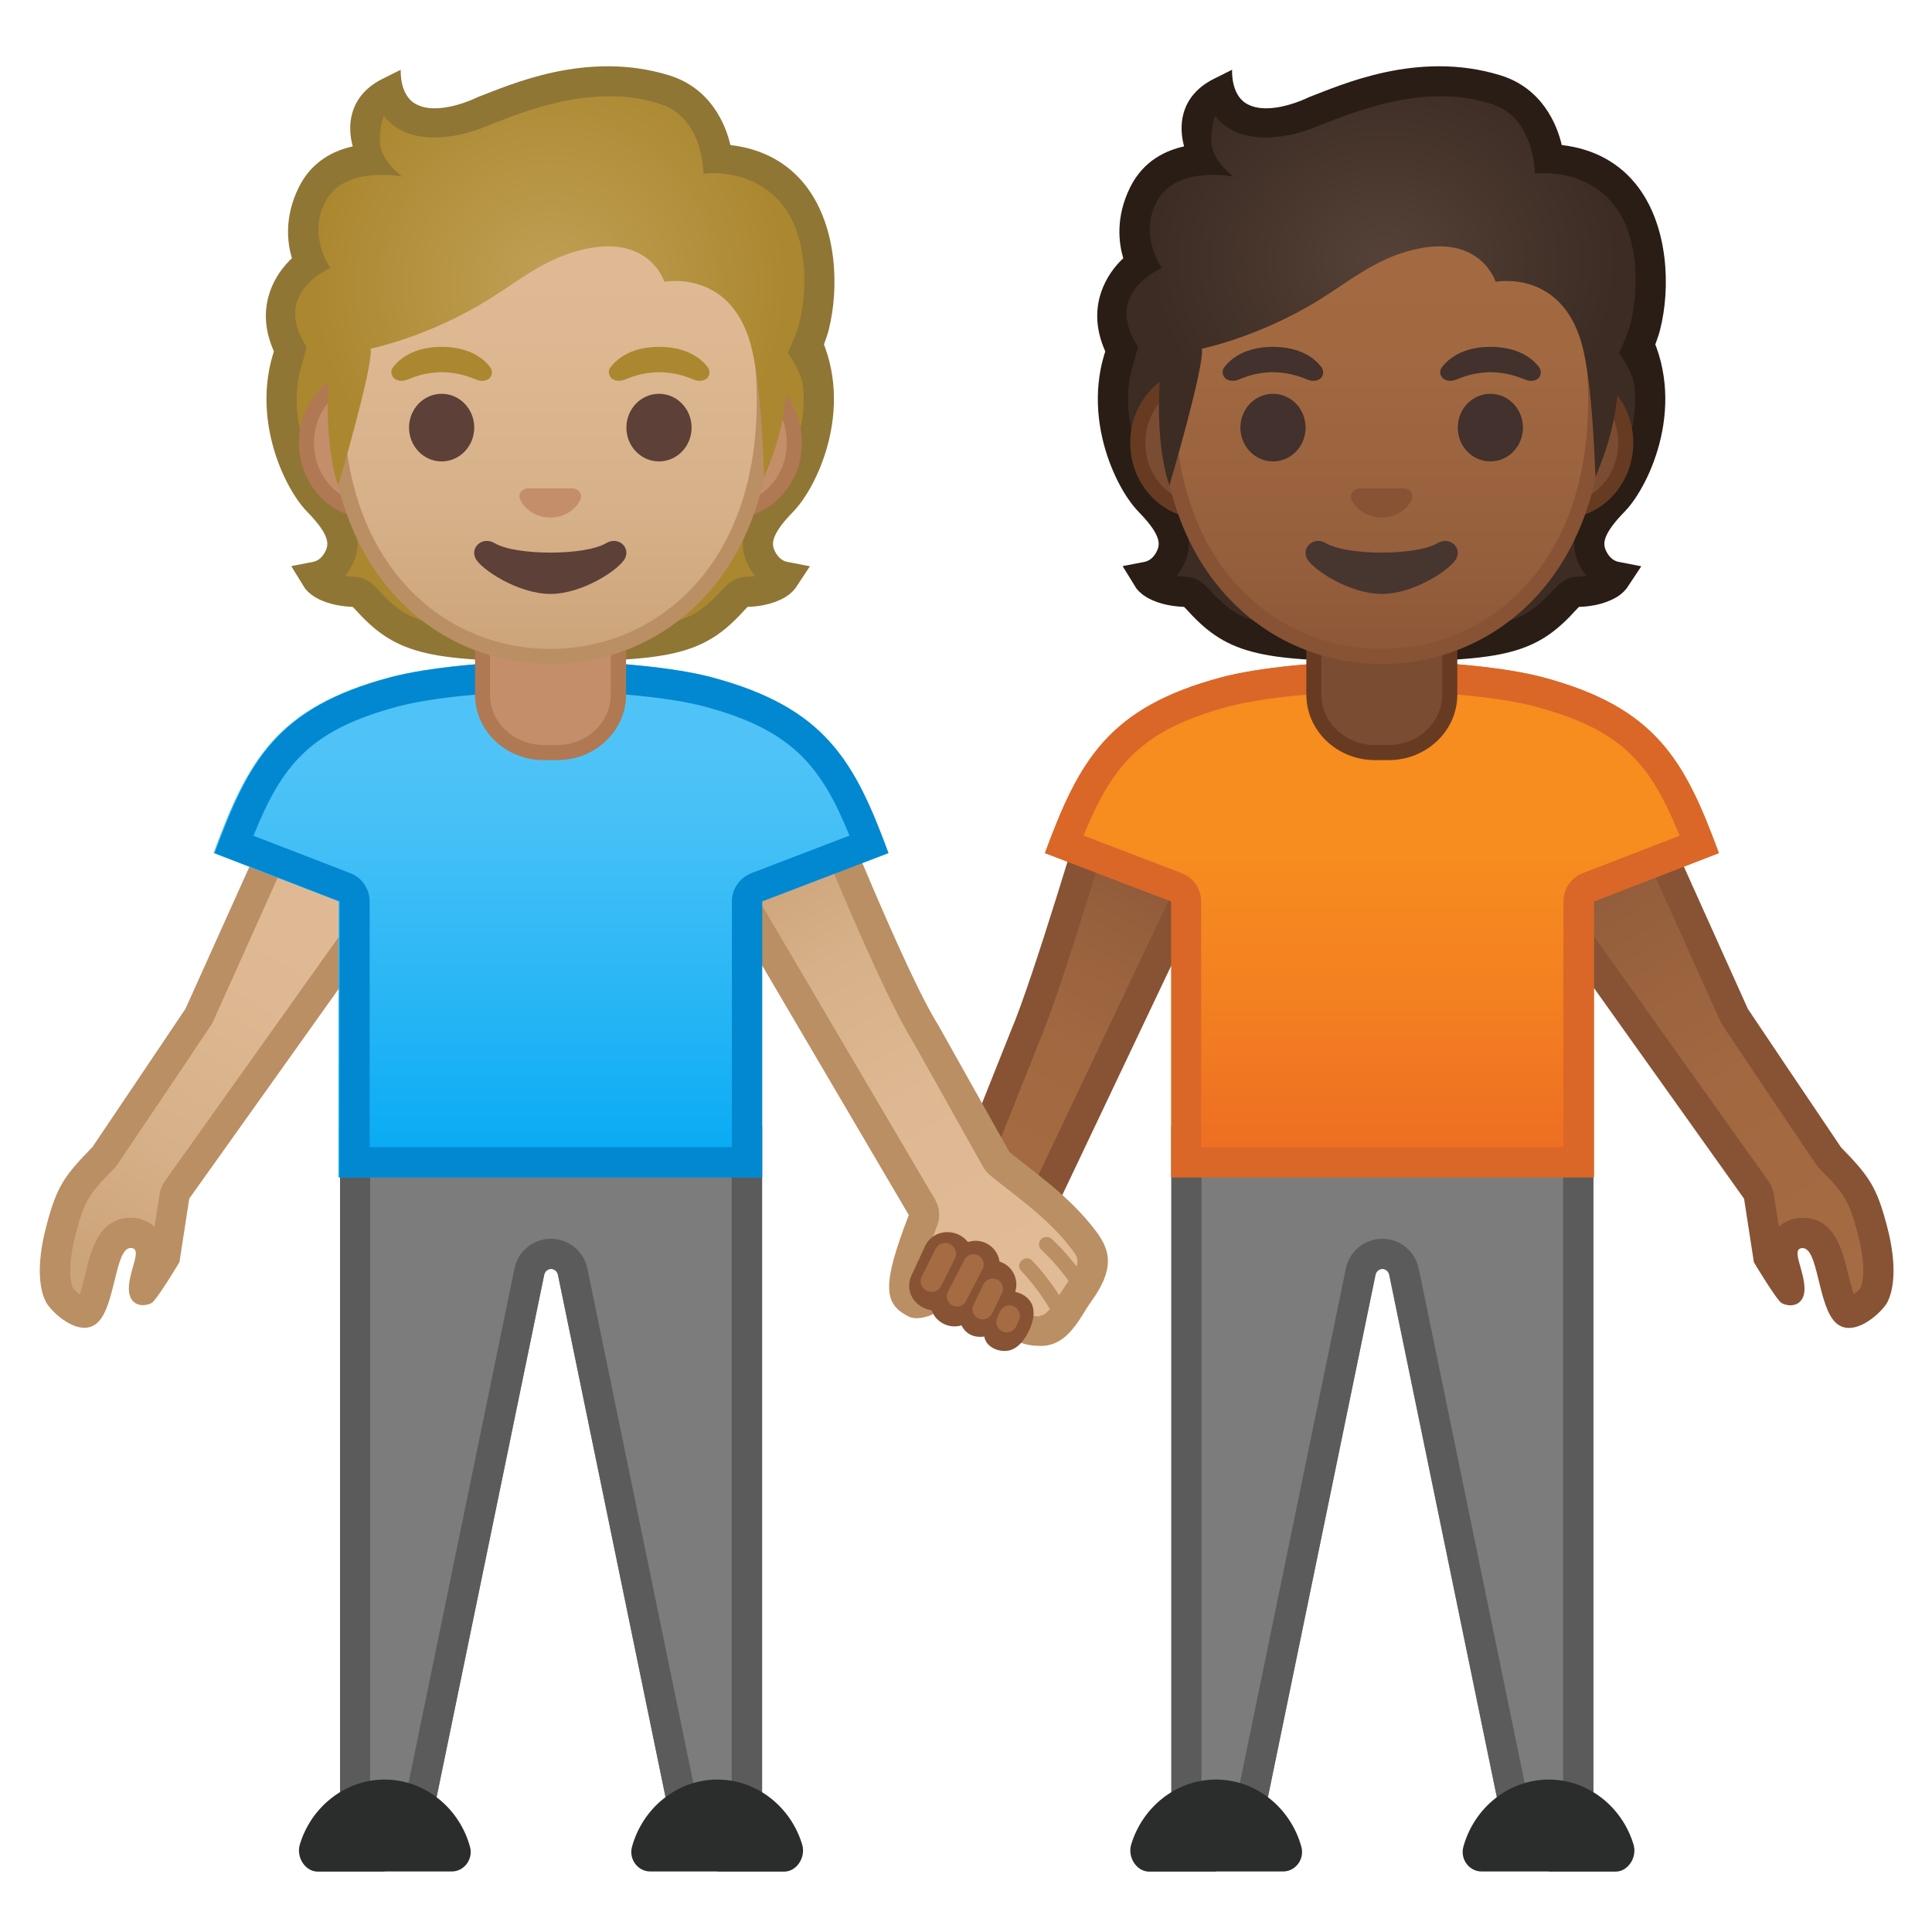 <?xml version="1.0" encoding="utf-8"?>
<!-- Generator: Adobe Illustrator 24.0.3, SVG Export Plug-In . SVG Version: 6.00 Build 0)  -->
<svg version="1.1" id="Layer_2" xmlns="http://www.w3.org/2000/svg" xmlns:xlink="http://www.w3.org/1999/xlink" x="0px" y="0px"
	 viewBox="0 0 128 128" style="enable-background:new 0 0 128 128;" xml:space="preserve">
<g>
	<g id="pants_3_">
		<g id="pants">
			<path style="fill:#7C7C7C;" d="M105.56,74.61v48.08h-5.65l-7.87-38.21c-0.04-0.24-0.24-0.41-0.46-0.41s-0.42,0.17-0.46,0.41
				l-7.87,38.21h-5.65V74.61H105.56z"/>
		</g>
		<g id="pants_x5F_stroke">
			<g>
				<path style="fill:#5B5B5B;" d="M103.56,76.61v44.08h-2.02l-7.53-36.58c-0.22-1.18-1.24-2.04-2.43-2.04s-2.2,0.86-2.42,2
					l-7.54,36.61h-2.02V76.61H103.56 M105.56,74.61H77.61v48.08h5.65l7.87-38.21c0.04-0.24,0.24-0.41,0.46-0.41s0.42,0.17,0.46,0.41
					l7.87,38.21h5.65V74.61L105.56,74.61z"/>
			</g>
		</g>
	</g>
	<g id="shoes_1_">
		<path style="fill:#2B2D2D;" d="M102.61,124h4.45c0.82-0.02,1.41-0.96,1.17-1.78c-0.74-2.49-2.99-4.32-5.62-4.32
			c-2.68,0-4.96,1.9-5.66,4.46c-0.22,0.82,0.39,1.63,1.21,1.63H102.61z"/>
		<path style="fill:#2B2D2D;" d="M80.56,124h-4.45c-0.82-0.02-1.41-0.96-1.17-1.78c0.74-2.49,2.99-4.32,5.62-4.32
			c2.68,0,4.96,1.9,5.66,4.46c0.22,0.82-0.39,1.63-1.21,1.63H80.56z"/>
	</g>
	<g id="arm_x5F_left_3_">
		<g id="arm_x5F_left_x5F_fill">
			
				<linearGradient id="SVGID_1_" gradientUnits="userSpaceOnUse" x1="48.927" y1="57.579" x2="64.514" y2="78.198" gradientTransform="matrix(-0.988 0.157 0.157 0.988 115.851 -8.227)">
				<stop  offset="0" style="stop-color:#8D5738"/>
				<stop  offset="0.216" style="stop-color:#97603D"/>
				<stop  offset="0.573" style="stop-color:#A26941"/>
				<stop  offset="1" style="stop-color:#A56C43"/>
			</linearGradient>
			<path style="fill:url(#SVGID_1_);" d="M65.65,83.21c-0.43,0-0.84-0.1-1.18-0.3c-1.02-0.59-1.48-2.06-0.98-3.15l4.41-11.06
				c1.28-2.97,4.06-12.17,4.83-14.76l6.99-0.51l0.68,2.32L68.02,81.81C67.64,82.64,66.67,83.21,65.65,83.21L65.65,83.21z"/>
			<g>
				<path style="fill:#875334;" d="M78.99,54.49l0.34,1.17L67.11,81.41c-0.21,0.46-0.83,0.8-1.46,0.8c-0.26,0-0.49-0.06-0.68-0.17
					c-0.58-0.33-0.85-1.24-0.57-1.87c0.01-0.03,0.02-0.06,0.04-0.08l4.38-10.99c1.22-2.84,3.7-10.98,4.67-14.21L78.99,54.49
					 M80.45,52.38L71.96,53c0,0-3.53,11.93-5,15.33l-4.39,11.02c-0.7,1.55-0.08,3.58,1.39,4.43c0.51,0.29,1.09,0.43,1.68,0.43
					c1.35,0,2.71-0.73,3.28-1.96l12.54-26.41L80.45,52.38L80.45,52.38z"/>
			</g>
		</g>
	</g>
	<g id="arm_x5F_right">
		
			<linearGradient id="SVGID_2_" gradientUnits="userSpaceOnUse" x1="23.109" y1="54.604" x2="4.77" y2="85.8" gradientTransform="matrix(-1 0 0 1 127.463 0)">
			<stop  offset="0" style="stop-color:#8D5738"/>
			<stop  offset="0.216" style="stop-color:#97603D"/>
			<stop  offset="0.573" style="stop-color:#A26941"/>
			<stop  offset="1" style="stop-color:#A56C43"/>
		</linearGradient>
		<path style="fill:url(#SVGID_2_);" d="M122.5,86.97c-0.08,0-0.13-0.02-0.19-0.08c-0.36-0.33-0.64-1.46-0.84-2.29
			c-0.35-1.44-0.72-2.93-2.04-2.93c-0.12,0-0.23,0.01-0.35,0.04c-0.35,0.08-0.64,0.29-0.81,0.59c-0.33,0.57-0.15,1.19,0.04,1.85
			c0.1,0.37,0.22,0.78,0.24,1.14c0,0.04,0,0.08,0,0.11c-0.29-0.37-0.89-1.31-1.4-2.14l-0.62-4.01c-0.02-0.15-0.08-0.3-0.17-0.43
			l-14.97-21.01l-0.22-2.79l7.99-0.49l5.72,12.7c0.02,0.05,0.05,0.1,0.08,0.15c0,0,4.24,6.32,6.17,9.17
			c0.03,0.05,0.07,0.09,0.11,0.14c1.76,1.8,2.16,2.36,2.79,4.74c0.74,2.81,0.28,4.04,0.12,4.35
			C123.99,86.11,123.08,86.97,122.5,86.97z"/>
		<g>
			<path style="fill:#875334;" d="M108.54,55.58l5.43,12.07c0.05,0.1,0.1,0.2,0.16,0.29c0,0,4.24,6.33,6.17,9.18
				c0.07,0.1,0.14,0.19,0.23,0.28c1.68,1.72,1.96,2.11,2.54,4.3c0.64,2.41,0.29,3.42,0.21,3.61c-0.09,0.13-0.28,0.3-0.46,0.44
				c-0.15-0.42-0.29-1.01-0.38-1.38c-0.38-1.56-0.9-3.69-3.01-3.69h0c-0.19,0-0.39,0.02-0.58,0.07c-0.38,0.09-0.72,0.27-1,0.52
				l-0.33-2.15c-0.05-0.31-0.17-0.6-0.35-0.86l-14.81-20.78l-0.12-1.5L108.54,55.58 M109.8,53.5l-9.7,0.6l0.32,4.08l15.13,21.24
				l0.65,4.21c0,0,1.52,2.54,1.85,2.71c0.18,0.09,0.37,0.14,0.57,0.14c0.51,0,0.98-0.35,0.93-1.22c-0.07-1.2-0.83-2.42-0.23-2.56
				c0.04-0.01,0.08-0.01,0.11-0.01c1.05,0,1,3.84,2.2,4.95c0.26,0.24,0.56,0.34,0.87,0.34c1.07,0,2.27-1.18,2.55-1.72
				c0.35-0.69,0.71-2.23-0.04-5.06c-0.68-2.57-1.17-3.27-3.04-5.19c-1.93-2.85-6.17-9.17-6.17-9.17
				C114.3,63.5,109.8,53.5,109.8,53.5L109.8,53.5z"/>
		</g>
	</g>
	<g id="shirt">
		<g id="shirt_x5F_fill">
			
				<linearGradient id="SVGID_3_" gradientUnits="userSpaceOnUse" x1="35.917" y1="44.815" x2="35.917" y2="77" gradientTransform="matrix(-1 0 0 1 127.463 0)">
				<stop  offset="0.366" style="stop-color:#F78C1F"/>
				<stop  offset="0.672" style="stop-color:#F47F12"/>
				<stop  offset="1" style="stop-color:#EF6C00"/>
			</linearGradient>
			<path style="fill:url(#SVGID_3_);" d="M78.59,77V59.72c0-0.41-0.26-0.79-0.64-0.93l-7.44-2.85c2.11-5.49,4.09-8.35,10.68-10.1
				c2.3-0.61,6.45-1.03,10.32-1.03h0.16c3.84,0,7.97,0.41,10.27,1.03c6.59,1.75,8.49,4.49,10.64,10.11l-7.35,2.84
				c-0.39,0.15-0.64,0.52-0.64,0.93V77H78.59z"/>
			<g>
				<path style="fill:#DA6727;" d="M91.67,45.81c3.76,0,7.79,0.4,10.01,0.99c5.81,1.55,7.68,3.81,9.6,8.57l-6.42,2.48
					c-0.77,0.3-1.28,1.04-1.28,1.87V76h-24V59.72c0-0.83-0.51-1.57-1.29-1.87l-6.5-2.49c1.89-4.66,3.83-7.02,9.64-8.56
					c2.23-0.59,6.27-0.99,10.06-0.99l0.08,0L91.67,45.81 M91.67,43.81c-0.03,0-0.05,0-0.08,0c-0.03,0-0.05,0-0.08,0
					c-3.98,0-8.17,0.42-10.57,1.06c-7.55,2.01-9.46,5.56-11.71,11.65l8.37,3.2V78h28V59.72l8.28-3.2
					c-2.25-6.09-4.12-9.64-11.67-11.65C99.8,44.23,95.65,43.81,91.67,43.81L91.67,43.81z"/>
			</g>
		</g>
		<g id="shirt_x5F_stroke">
			<linearGradient id="SVGID_4_" gradientUnits="userSpaceOnUse" x1="91.546" y1="44.815" x2="91.546" y2="77">
				<stop  offset="0.366" style="stop-color:#F78C1F"/>
				<stop  offset="0.68" style="stop-color:#F37F21"/>
				<stop  offset="1" style="stop-color:#ED6D23"/>
			</linearGradient>
			<path style="fill:url(#SVGID_4_);" d="M78.59,77V59.72c0-0.41-0.26-0.79-0.64-0.93l-7.44-2.85c2.11-5.49,4.09-8.35,10.68-10.1
				c2.3-0.61,6.45-1.03,10.32-1.03h0.16c3.84,0,7.97,0.41,10.27,1.03c6.59,1.75,8.49,4.49,10.64,10.11l-7.35,2.84
				c-0.39,0.15-0.64,0.52-0.64,0.93V77H78.59z"/>
			<g>
				<path style="fill:#DA6727;" d="M91.67,45.81c3.76,0,7.79,0.4,10.01,0.99c5.81,1.55,7.68,3.81,9.6,8.57l-6.42,2.48
					c-0.77,0.3-1.28,1.04-1.28,1.87V76h-24V59.72c0-0.83-0.51-1.57-1.29-1.87l-6.5-2.49c1.89-4.66,3.83-7.02,9.64-8.56
					c2.23-0.59,6.27-0.99,10.06-0.99l0.08,0L91.67,45.81 M91.67,43.81c-0.03,0-0.05,0-0.08,0c-0.03,0-0.05,0-0.08,0
					c-3.98,0-8.17,0.42-10.57,1.06c-7.55,2.01-9.46,5.56-11.71,11.65l8.37,3.2V78h28V59.72l8.28-3.2
					c-2.25-6.09-4.12-9.64-11.67-11.65C99.8,44.23,95.65,43.81,91.67,43.81L91.67,43.81z"/>
			</g>
		</g>
	</g>
	<g id="hair_2_">
		<path id="hair_x5F_fill_3_" style="fill:#3C2C23;" d="M105.54,37c-0.67-1.29,0.1-2.48,1.38-3.8c1.44-1.49,3.84-6.59,1.29-11.14
			c-0.48-0.07-7.42,0.03-9.18,0.03c-2.13,0-5.37,0-7.5,0c-2.13,0-5.37,0-7.5,0c-1.76,0-8.7-0.1-9.18-0.03
			c-2.54,4.55-0.15,9.66,1.29,11.14c1.28,1.32,2.05,2.51,1.38,3.8c-0.44,0.85-1.08,1.13-1.55,1.22c0.12,0.2,0.29,0.36,0.49,0.48
			c0.67,0.4,1.52,0.49,2.07,0.51c0.33,0.01,0.58,0.23,0.8,0.47c2.34,2.59,3.97,3.13,12.2,3.13c8.24,0,9.86-0.54,12.2-3.13
			c0.22-0.24,0.46-0.46,0.8-0.47c0.55-0.01,1.4-0.11,2.07-0.51c0.2-0.12,0.36-0.28,0.49-0.48C106.62,38.13,105.98,37.85,105.54,37z"
			/>
		<path id="hair_x5F_stroke_3_" style="fill:none;stroke:#291D15;stroke-width:2;stroke-miterlimit:10;" d="M105.54,37
			c-0.67-1.29,0.1-2.48,1.38-3.8c1.44-1.49,3.84-6.59,1.29-11.14c-0.48-0.07-7.42,0.03-9.18,0.03c-2.13,0-5.37,0-7.5,0
			c-2.13,0-5.37,0-7.5,0c-1.76,0-8.7-0.1-9.18-0.03c-2.54,4.55-0.15,9.66,1.29,11.14c1.28,1.32,2.05,2.51,1.38,3.8
			c-0.44,0.85-1.08,1.13-1.55,1.22c0.12,0.2,0.29,0.36,0.49,0.48c0.67,0.4,1.52,0.49,2.07,0.51c0.33,0.01,0.58,0.23,0.8,0.47
			c2.34,2.59,3.97,3.13,12.2,3.13c8.24,0,9.86-0.54,12.2-3.13c0.22-0.24,0.46-0.46,0.8-0.47c0.55-0.01,1.4-0.11,2.07-0.51
			c0.2-0.12,0.36-0.28,0.49-0.48C106.62,38.13,105.98,37.85,105.54,37z"/>
	</g>
	<g id="neck">
		<g id="neck_x5F_fill_1_">
			<path style="fill:#7A4C32;" d="M91.09,49.85c-2.23,0-4.05-1.72-4.05-3.84v-4.8h9v4.8c0,2.12-1.81,3.84-4.04,3.84H91.09z"/>
			<g>
				<path style="fill:#663B22;" d="M95.55,41.72v4.3c0,1.84-1.59,3.34-3.55,3.34h-0.91c-1.95,0-3.55-1.5-3.55-3.34v-4.3h4H95.55
					 M96.55,40.72h-5h-5v5.3c0,2.4,2.04,4.34,4.55,4.34H92c2.51,0,4.55-1.94,4.55-4.34V40.72L96.55,40.72z"/>
			</g>
		</g>
	</g>
	<g id="ears">
		<g id="ears_x5F_fill_1_">
			<path style="fill:#7A4C32;" d="M79.57,33.84c-2.31,0-4.19-2.02-4.19-4.5s1.88-4.5,4.19-4.5h23.95c2.31,0,4.19,2.02,4.19,4.5
				s-1.88,4.5-4.19,4.5H79.57z"/>
			<g>
				<path style="fill:#663B22;" d="M103.52,25.34c2.04,0,3.69,1.79,3.69,4s-1.66,4-3.69,4h-3.23H82.8h-3.23
					c-2.04,0-3.69-1.79-3.69-4s1.66-4,3.69-4h3.23h17.49H103.52 M103.52,24.34h-3.23H82.8h-3.23c-2.58,0-4.69,2.25-4.69,5
					s2.11,5,4.69,5h3.23h17.49h3.23c2.58,0,4.69-2.25,4.69-5S106.1,24.34,103.52,24.34L103.52,24.34z"/>
			</g>
		</g>
	</g>
	<g id="head">
		<g id="head_x5F_fill_1_">
			
				<linearGradient id="SVGID_5_" gradientUnits="userSpaceOnUse" x1="132.435" y1="43.625" x2="132.435" y2="7.136" gradientTransform="matrix(1 0 0 1 -40.898 0)">
				<stop  offset="0" style="stop-color:#8D5738"/>
				<stop  offset="0.216" style="stop-color:#97603D"/>
				<stop  offset="0.573" style="stop-color:#A26941"/>
				<stop  offset="1" style="stop-color:#A56C43"/>
			</linearGradient>
			<path style="fill:url(#SVGID_5_);" d="M91.54,43.49c-6.83,0-14.19-5.3-14.19-16.94c0-9.32,5.42-19.39,14.19-19.39
				s14.19,10.06,14.19,19.39C105.72,38.19,98.37,43.49,91.54,43.49z"/>
			<path style="fill:#875334;" d="M91.54,7.66L91.54,7.66c3.44,0,6.87,1.88,9.41,5.16c2.76,3.55,4.27,8.43,4.27,13.73
				c0,5.15-1.48,9.44-4.29,12.41c-2.46,2.6-5.8,4.03-9.4,4.03s-6.94-1.43-9.4-4.03c-2.81-2.97-4.29-7.26-4.29-12.41
				c0-5.3,1.52-10.18,4.27-13.73C84.67,9.54,88.1,7.66,91.54,7.66 M91.54,6.66L91.54,6.66c-7.63,0-14.69,8.15-14.69,19.89
				c0,11.67,7.28,17.44,14.69,17.44s14.69-5.77,14.69-17.44C106.22,14.81,99.16,6.66,91.54,6.66L91.54,6.66z"/>
		</g>
	</g>
	<path id="mouth_1_" style="fill:#473530;" d="M95.23,35.99c-1.4,0.83-5.97,0.83-7.37,0c-0.8-0.48-1.62,0.25-1.29,0.98
		c0.33,0.72,2.82,2.38,4.98,2.38s4.62-1.66,4.95-2.38C96.84,36.24,96.03,35.51,95.23,35.99z"/>
	<path id="nose_1_" style="fill:#875334;" d="M93.23,32.4c-0.05-0.02-0.09-0.03-0.14-0.04h-3.1c-0.05,0.01-0.09,0.02-0.14,0.04
		c-0.28,0.11-0.44,0.4-0.3,0.71c0.13,0.31,0.75,1.18,1.99,1.18c1.24,0,1.86-0.87,1.99-1.18C93.66,32.81,93.51,32.52,93.23,32.4z"/>
	<g id="eyes">
		<ellipse style="fill:#42312C;" cx="84.34" cy="28.33" rx="2.16" ry="2.24"/>
		<ellipse style="fill:#42312C;" cx="98.74" cy="28.33" rx="2.16" ry="2.24"/>
	</g>
	<g id="eyebrows_1_">
		<path style="fill:#42312C;" d="M95.54,24.32c0.41-0.54,1.36-1.34,3.21-1.34s2.8,0.79,3.21,1.34c0.18,0.24,0.14,0.52,0.01,0.69
			c-0.12,0.16-0.46,0.3-0.84,0.17c-0.38-0.13-1.13-0.51-2.37-0.52c-1.25,0.01-1.99,0.39-2.37,0.52c-0.38,0.13-0.73-0.02-0.84-0.17
			C95.4,24.83,95.35,24.56,95.54,24.32z"/>
		<path style="fill:#42312C;" d="M81.12,24.32c0.41-0.54,1.36-1.34,3.21-1.34s2.8,0.79,3.21,1.34c0.18,0.24,0.14,0.52,0.01,0.69
			c-0.12,0.16-0.46,0.3-0.84,0.17c-0.38-0.13-1.13-0.51-2.37-0.52c-1.25,0.01-1.99,0.39-2.37,0.52c-0.38,0.13-0.73-0.02-0.84-0.17
			C80.99,24.83,80.94,24.56,81.12,24.32z"/>
	</g>
	<g id="hair_x5F_front_1_">
		<g id="hair_x5F_fill_1_">
			
				<radialGradient id="SVGID_6_" cx="91.744" cy="17.278" r="15.479" gradientTransform="matrix(1 0 0 0.864 0 2.346)" gradientUnits="userSpaceOnUse">
				<stop  offset="5.608974e-03" style="stop-color:#554138"/>
				<stop  offset="1" style="stop-color:#3C2C23"/>
			</radialGradient>
			<path style="fill:url(#SVGID_6_);" d="M86.6,7.55c-5.22,1.85-5.74-1.42-5.74-1.42c-2.83,1.41-0.97,4.45-0.97,4.45
				s-2.87-0.21-4.1,2.27c-1.29,2.6-0.15,4.59-0.15,4.59s-2.76,1.75-1.68,4.95c0.72,2.12,2.87,2.97,2.87,2.97
				c-0.26,4.57,0.65,6.79,0.65,6.79s2.32-7.85,2.15-9.05c0,0,3.3-0.66,7.05-2.8c2.53-1.45,4.26-3.15,7.11-3.79
				c4.33-0.98,5.3,2.16,5.3,2.16s4.63-0.91,5.84,4.66c0.5,2.29,0.67,5.73,0.78,8.31c-0.02-0.2,1.13-2.27,1.44-5.44
				c0.09-0.95,1.44-2.83,1.87-4.55c0.94-3.75-0.29-6.7-0.88-7.58c-1.07-1.61-3.61-3.83-5.52-3.51c0.1-2.04-1.51-3.94-3.45-4.59
				C93.87,4.17,88.16,6.99,86.6,7.55z"/>
		</g>
		<g id="hair_x5F_stroke_1_">
			<path style="fill:#291D15;" d="M108.52,12.38c-1.19-1.58-2.93-2.53-5.05-2.77c-0.31-1.36-1.3-3.77-4.06-4.62
				c-5.51-1.7-10.64,0.68-12.67,1.44c0,0-2.68,1.36-4.2,0.41c-1.01-0.63-0.91-2.22-0.91-2.22l-1.22,0.61
				c-1.3,0.65-1.8,1.58-1.99,2.25c-0.23,0.8-0.14,1.59,0.03,2.22c-1.15,0.25-2.68,0.91-3.57,2.7c-1,2.02-0.75,3.74-0.46,4.71
				c-1.11,1.03-2.3,3.02-1.42,5.59c0.43,1.25,1.04,1.96,1.78,2.53l0.62-2.25c-0.2-0.27-0.36-0.58-0.5-0.93
				c-1.2-2.96,2.07-4.29,2.07-4.29s-1.58-2.19-0.29-4.48c1.31-2.34,5.05-1.58,5.05-1.58s-1.42-1-1.48-2.28
				c-0.04-0.78,0.19-1.64,0.26-1.75c0.23,0.3,0.55,0.62,0.98,0.87c2.48,1.41,5.95-0.24,5.95-0.24c2.04-0.76,6.92-2.93,11.48-1.38
				c2.78,0.95,2.77,4.59,2.77,4.59s3.18-0.49,5.23,2.06c1.65,2.06,1.69,5.52,1.12,7.81c-0.15,0.6-0.45,1.31-0.77,2.01
				c0,0,0.98,1.25,1.12,2.66c0,0,1.35-3.21,1.59-4.18C110.7,19.05,110.52,15.02,108.52,12.38z"/>
		</g>
	</g>
</g>
<g>
	<g id="hair_1_">
		<path id="hair_x5F_fill_2_" style="fill:#AB872F;" d="M50.46,37c-0.67-1.29,0.1-2.48,1.38-3.8c1.44-1.49,3.84-6.59,1.29-11.14
			c-0.48-0.07-7.42,0.03-9.18,0.03c-2.13,0-5.37,0-7.5,0c-2.13,0-5.37,0-7.5,0c-1.76,0-8.7-0.1-9.18-0.03
			c-2.54,4.55-0.15,9.66,1.29,11.14c1.28,1.32,2.05,2.51,1.38,3.8c-0.44,0.85-1.08,1.13-1.55,1.22c0.12,0.2,0.29,0.36,0.49,0.48
			c0.67,0.4,1.52,0.49,2.07,0.51c0.33,0.01,0.58,0.23,0.8,0.47c2.34,2.59,3.97,3.13,12.2,3.13c8.24,0,9.86-0.54,12.2-3.13
			c0.22-0.24,0.46-0.46,0.8-0.47c0.55-0.01,1.4-0.11,2.07-0.51c0.2-0.12,0.36-0.28,0.49-0.48C51.54,38.13,50.9,37.85,50.46,37z"/>
		<path id="hair_x5F_stroke_2_" style="fill:none;stroke:#8F7635;stroke-width:2;stroke-miterlimit:10;" d="M50.46,37
			c-0.67-1.29,0.1-2.48,1.38-3.8c1.44-1.49,3.84-6.59,1.29-11.14c-0.48-0.07-7.42,0.03-9.18,0.03c-2.13,0-5.37,0-7.5,0
			c-2.13,0-5.37,0-7.5,0c-1.76,0-8.7-0.1-9.18-0.03c-2.54,4.55-0.15,9.66,1.29,11.14c1.28,1.32,2.05,2.51,1.38,3.8
			c-0.44,0.85-1.08,1.13-1.55,1.22c0.12,0.2,0.29,0.36,0.49,0.48c0.67,0.4,1.52,0.49,2.07,0.51c0.33,0.01,0.58,0.23,0.8,0.47
			c2.34,2.59,3.97,3.13,12.2,3.13c8.24,0,9.86-0.54,12.2-3.13c0.22-0.24,0.46-0.46,0.8-0.47c0.55-0.01,1.4-0.11,2.07-0.51
			c0.2-0.12,0.36-0.28,0.49-0.48C51.54,38.13,50.9,37.85,50.46,37z"/>
	</g>
	<g id="pants_6_">
		<g id="pants_10_">
			<path style="fill:#7C7C7C;" d="M22.53,74.61v48.08h5.65l7.87-38.21c0.04-0.24,0.24-0.41,0.46-0.41c0.22,0,0.42,0.17,0.46,0.41
				l7.87,38.21h5.65V74.61H22.53z"/>
		</g>
		<g id="pants_x5F_stroke_3_">
			<g>
				<path style="fill:#5B5B5B;" d="M48.48,76.61v44.08h-2.02l-7.53-36.58c-0.22-1.18-1.24-2.04-2.43-2.04s-2.21,0.86-2.42,2
					l-7.54,36.61h-2.02V76.61H48.48 M50.48,74.61H22.53v48.08h5.65l7.87-38.21c0.04-0.24,0.24-0.41,0.46-0.41
					c0.22,0,0.42,0.17,0.46,0.41l7.87,38.21h5.65V74.61L50.48,74.61z"/>
			</g>
		</g>
	</g>
	<g id="shoes_5_">
		<path style="fill:#2B2D2D;" d="M25.48,124h-4.45c-0.82-0.02-1.41-0.96-1.17-1.78c0.74-2.49,2.99-4.32,5.62-4.32
			c2.68,0,4.96,1.9,5.66,4.46c0.22,0.82-0.39,1.63-1.21,1.63H25.48z"/>
		<path style="fill:#2B2D2D;" d="M47.53,124h4.45c0.82-0.02,1.41-0.96,1.17-1.78c-0.74-2.49-2.99-4.32-5.62-4.32
			c-2.68,0-4.96,1.9-5.66,4.46c-0.22,0.82,0.39,1.63,1.21,1.63H47.53z"/>
	</g>
	<g id="arm_x5F_left">
		<g id="arm_x5F_left_x5F_fill_1_">
			
				<linearGradient id="SVGID_7_" gradientUnits="userSpaceOnUse" x1="47.424" y1="84.288" x2="65.567" y2="52.976" gradientTransform="matrix(1 0 0 1 -40.898 0)">
				<stop  offset="2.052774e-03" style="stop-color:#CCA47A"/>
				<stop  offset="0.258" style="stop-color:#D6B088"/>
				<stop  offset="0.59" style="stop-color:#DEB892"/>
				<stop  offset="1" style="stop-color:#E0BB95"/>
			</linearGradient>
			<path style="fill:url(#SVGID_7_);" d="M5.59,86.97c-0.57,0-1.49-0.85-1.66-1.18c-0.16-0.31-0.62-1.54,0.12-4.35
				c0.63-2.38,1.03-2.95,2.79-4.74c0.04-0.04,0.08-0.09,0.11-0.14c1.93-2.85,6.17-9.17,6.17-9.17c0.03-0.05,0.06-0.1,0.08-0.15
				l5.72-12.7l7.99,0.49l-0.22,2.79L11.73,78.84c-0.09,0.13-0.15,0.27-0.17,0.43l-0.62,4.01c-0.5,0.83-1.11,1.77-1.4,2.14
				c0-0.03,0-0.07,0-0.11c0.02-0.36,0.14-0.78,0.24-1.14c0.19-0.66,0.37-1.29,0.03-1.85c-0.17-0.3-0.46-0.51-0.81-0.59
				c-0.12-0.03-0.23-0.04-0.35-0.04c-1.33,0-1.69,1.49-2.04,2.93c-0.2,0.83-0.48,1.96-0.84,2.29C5.72,86.95,5.67,86.97,5.59,86.97z"
				/>
			<path style="fill:#BA8F63;" d="M19.55,55.58l6.29,0.39l-0.12,1.5L10.92,78.26c-0.18,0.25-0.3,0.55-0.35,0.86l-0.33,2.15
				c-0.28-0.25-0.62-0.43-0.99-0.52c-0.19-0.05-0.39-0.07-0.58-0.07c-2.11,0-2.63,2.13-3.01,3.69c-0.09,0.37-0.23,0.96-0.38,1.38
				c-0.18-0.14-0.37-0.31-0.46-0.44c-0.08-0.18-0.43-1.2,0.21-3.61c0.58-2.19,0.86-2.58,2.54-4.3c0.08-0.09,0.16-0.18,0.23-0.28
				c1.93-2.85,6.17-9.18,6.17-9.18c0.06-0.09,0.12-0.19,0.16-0.29L19.55,55.58 M18.29,53.5c0,0-4.5,10-6,13.33
				c0,0-4.24,6.32-6.17,9.17c-1.88,1.92-2.36,2.62-3.04,5.19c-0.75,2.83-0.4,4.38-0.04,5.06c0.27,0.53,1.48,1.72,2.55,1.72
				c0.31,0,0.61-0.1,0.87-0.34c1.2-1.11,1.15-4.95,2.2-4.95c0.04,0,0.07,0,0.11,0.01c0.6,0.15-0.16,1.36-0.23,2.56
				c-0.05,0.87,0.42,1.22,0.93,1.22c0.19,0,0.39-0.05,0.57-0.14c0.33-0.17,1.85-2.71,1.85-2.71l0.65-4.21l15.13-21.24l0.32-4.08
				L18.29,53.5L18.29,53.5z"/>
		</g>
	</g>
	<g id="arm_x5F_right_1_">
		<g id="arm_x5F_right_x5F_fill_1_">
			
				<linearGradient id="SVGID_8_" gradientUnits="userSpaceOnUse" x1="77.365" y1="56.875" x2="61.164" y2="84.576" gradientTransform="matrix(-1 0 0 1 127.463 0)">
				<stop  offset="2.052774e-03" style="stop-color:#CCA47A"/>
				<stop  offset="0.258" style="stop-color:#D6B088"/>
				<stop  offset="0.59" style="stop-color:#DEB892"/>
				<stop  offset="1" style="stop-color:#E0BB95"/>
			</linearGradient>
			<path style="fill:url(#SVGID_8_);" d="M68.55,88.17c-0.56,0-0.94,0-1.83-1.38c-0.38-0.58-0.62-1.08-0.84-1.52
				c-0.49-0.99-0.96-1.93-2.38-2.1c-0.04,0-0.15-0.01-0.18-0.01c-1.27,0-1.6,1.29-1.82,2.14c-0.07,0.29-0.19,0.77-0.3,0.94
				c-0.19,0.06-0.35,0.09-0.47,0.09c-0.86-0.42-1.42-0.71,0.42-5.47c0.11-0.29,0.08-0.6-0.07-0.87L48.06,57.87l-0.22-2.78l7.33-0.01
				c0.97,2.37,4.4,10.62,6.15,13.38l4.68,8.35c0.06,0.11,0.14,0.2,0.23,0.28c0.32,0.27,0.7,0.56,1.11,0.88
				c1.41,1.09,3.17,2.45,4.5,4.24c0.63,0.85,0.97,1.59-0.38,3.44c-0.15,0.2-0.3,0.44-0.46,0.7c-0.66,1.06-1.19,1.81-2.05,1.81
				L68.55,88.17z"/>
		</g>
		<g id="arm_x5F_right_x5F_stroke_1_">
			<path style="fill:#BA8F63;" d="M72.65,81.62c-1.81-2.44-4.38-4.12-5.77-5.29l-4.71-8.4c-1.46-2.3-4.18-8.68-5.52-11.91
				l-2.08,0.21c1.25,3.03,4.24,10.1,5.88,12.72l4.68,8.35c0.12,0.21,0.28,0.4,0.46,0.56c0.33,0.27,0.72,0.58,1.15,0.91
				c1.36,1.06,3.06,2.37,4.3,4.04c0.27,0.36,0.45,0.61,0.29,1.1c-0.91-1.18-1.63-1.81-1.67-1.84c-0.21-0.18-0.53-0.15-0.7,0.05
				c-0.18,0.21-0.16,0.52,0.05,0.7c0.01,0.01,0.82,0.72,1.79,2.04c-0.05,0.07-0.47,0.7-0.63,0.95c-0.94-1.46-1.77-2.27-1.81-2.31
				c-0.45-0.43-1.16,0.27-0.69,0.72c0.01,0.01,0.93,0.91,1.89,2.5c-0.2,0.25-0.41,0.43-0.59,0.43c0,0-0.59,0.43-1.4-0.92
				c-0.35-0.54-0.58-1.01-0.79-1.42c-0.51-1.02-1.2-2.42-3.16-2.65c-0.83-0.1-1.65,0.21-2.19,0.85c0.16-0.5,0.38-1.1,0.66-1.81
				c0.22-0.57,0.17-1.21-0.14-1.73l-12.9-21.92l-1.96,0.62L60.21,80.5c-1.83,4.75-1.63,5.88-0.04,6.71c0.43,0.23,0.98,0.1,1.42-0.04
				c1.03-0.34,0.75-3,1.73-3c0.02,0,0.04,0,0.07,0c1.41,0.17,1.85,2.16,2.5,3.17c0.83,1.28,1.58,1.83,3.08,1.83
				c1.83,0,2.62-1.97,3.31-2.92C73.86,84.08,73.57,82.87,72.65,81.62z"/>
		</g>
	</g>
	<g id="shirt_1_">
		<g id="shirt_x5F_fill_1_">
			<linearGradient id="SVGID_9_" gradientUnits="userSpaceOnUse" x1="36.466" y1="43.814" x2="36.466" y2="78">
				<stop  offset="0.171" style="stop-color:#4FC3F7"/>
				<stop  offset="0.369" style="stop-color:#42BFF6"/>
				<stop  offset="0.735" style="stop-color:#20B3F5"/>
				<stop  offset="1" style="stop-color:#03A9F4"/>
			</linearGradient>
			<path style="fill:url(#SVGID_9_);" d="M47.08,44.87c-2.42-0.64-6.65-1.06-10.65-1.06c-4-0.01-8.19,0.42-10.61,1.06
				c-7.55,2.01-9.42,5.56-11.67,11.65l8.28,3.2V78h28V59.72l8.37-3.2C56.54,50.43,54.62,46.88,47.08,44.87z"/>
		</g>
		<g id="shirt_x5F_stroke_1_">
			<g>
				<path style="fill:#0288D1;" d="M36.58,45.81c3.79,0,7.83,0.4,10.06,0.99c5.81,1.55,7.75,3.91,9.64,8.56l-6.5,2.49
					c-0.77,0.3-1.29,1.04-1.29,1.87V76h-24V59.72c0-0.83-0.51-1.57-1.28-1.87l-6.42-2.48c1.92-4.76,3.79-7.02,9.6-8.57
					c2.23-0.59,6.25-0.99,10.01-0.99l0.08,0L36.58,45.81 M36.58,43.81c-0.03,0-0.05,0-0.08,0c-0.03,0-0.05,0-0.08,0
					c-3.98,0-8.13,0.42-10.53,1.06c-7.55,2.01-9.42,5.56-11.67,11.65l8.28,3.2V78h28V59.72l8.37-3.2
					c-2.25-6.09-4.17-9.64-11.71-11.65C44.76,44.23,40.56,43.81,36.58,43.81L36.58,43.81z"/>
			</g>
		</g>
	</g>
	<g id="neck_1_">
		<g id="neck_x5F_fill">
			<path style="fill:#C48E6A;" d="M36.01,49.85c-2.23,0-4.04-1.72-4.04-3.84v-4.8h9v4.8c0,2.12-1.82,3.84-4.05,3.84H36.01z"/>
			<g>
				<path style="fill:#B07853;" d="M40.47,41.72v4.3c0,1.84-1.59,3.34-3.55,3.34h-0.91c-1.95,0-3.55-1.5-3.55-3.34v-4.3h4H40.47
					 M41.47,40.72h-5h-5v5.3c0,2.4,2.04,4.34,4.55,4.34h0.91c2.51,0,4.55-1.94,4.55-4.34V40.72L41.47,40.72z"/>
			</g>
		</g>
	</g>
	<g id="ears_1_">
		<g id="ears_x5F_fill_2_">
			<path style="fill:#C48E6A;" d="M24.49,33.84c-2.31,0-4.19-2.02-4.19-4.5s1.88-4.5,4.19-4.5h23.95c2.31,0,4.19,2.02,4.19,4.5
				s-1.88,4.5-4.19,4.5H24.49z"/>
			<g>
				<path style="fill:#B07853;" d="M48.44,25.34c2.04,0,3.69,1.79,3.69,4s-1.66,4-3.69,4h-3.23H27.72h-3.23
					c-2.04,0-3.69-1.79-3.69-4s1.66-4,3.69-4h3.23h17.49H48.44 M48.44,24.34h-3.23H27.72h-3.23c-2.58,0-4.69,2.25-4.69,5
					s2.11,5,4.69,5h3.23h17.49h3.23c2.58,0,4.69-2.25,4.69-5S51.02,24.34,48.44,24.34L48.44,24.34z"/>
			</g>
		</g>
	</g>
	<g id="head_x5F_fill_2_">
		
			<linearGradient id="SVGID_10_" gradientUnits="userSpaceOnUse" x1="77.356" y1="43.625" x2="77.356" y2="7.136" gradientTransform="matrix(1 0 0 1 -40.898 0)">
			<stop  offset="2.052774e-03" style="stop-color:#CCA47A"/>
			<stop  offset="0.258" style="stop-color:#D6B088"/>
			<stop  offset="0.59" style="stop-color:#DEB892"/>
			<stop  offset="1" style="stop-color:#E0BB95"/>
		</linearGradient>
		<path style="fill:url(#SVGID_10_);" d="M36.46,43.49c-6.83,0-14.19-5.3-14.19-16.94c0-9.32,5.42-19.39,14.19-19.39
			s14.19,10.06,14.19,19.39C50.64,38.19,43.29,43.49,36.46,43.49z"/>
		<g>
			<path style="fill:#BA8F63;" d="M36.46,7.66L36.46,7.66c3.44,0,6.87,1.88,9.41,5.16c2.76,3.55,4.27,8.43,4.27,13.73
				c0,5.15-1.48,9.44-4.29,12.41c-2.46,2.6-5.8,4.03-9.4,4.03s-6.94-1.43-9.4-4.03c-2.81-2.97-4.29-7.26-4.29-12.41
				c0-5.3,1.52-10.18,4.27-13.73C29.59,9.54,33.02,7.66,36.46,7.66 M36.46,6.66L36.46,6.66c-7.63,0-14.69,8.15-14.69,19.89
				c0,11.67,7.28,17.44,14.69,17.44c7.41,0,14.69-5.77,14.69-17.44C51.14,14.81,44.08,6.66,36.46,6.66L36.46,6.66z"/>
		</g>
	</g>
	<path id="mouth_2_" style="fill:#5D4037;" d="M40.15,35.99c-1.4,0.83-5.97,0.83-7.37,0c-0.8-0.48-1.62,0.25-1.29,0.98
		c0.33,0.72,2.82,2.38,4.98,2.38c2.16,0,4.62-1.66,4.95-2.38C41.76,36.24,40.95,35.51,40.15,35.99z"/>
	<path id="nose_2_" style="fill:#C48E6A;" d="M38.15,32.4c-0.05-0.02-0.09-0.03-0.14-0.04h-3.1c-0.05,0.01-0.09,0.02-0.14,0.04
		c-0.28,0.11-0.44,0.4-0.3,0.71c0.13,0.31,0.75,1.18,1.99,1.18c1.24,0,1.86-0.87,1.99-1.18C38.58,32.81,38.43,32.52,38.15,32.4z"/>
	<g id="eyes_2_">
		<ellipse style="fill:#5D4037;" cx="29.26" cy="28.33" rx="2.16" ry="2.24"/>
		<ellipse style="fill:#5D4037;" cx="43.66" cy="28.33" rx="2.16" ry="2.24"/>
	</g>
	<g id="eyebrows_2_">
		<path style="fill:#AB872F;" d="M40.46,24.32c0.41-0.54,1.36-1.34,3.21-1.34s2.8,0.79,3.21,1.34c0.18,0.24,0.14,0.52,0.01,0.69
			c-0.12,0.16-0.46,0.3-0.84,0.17c-0.38-0.13-1.13-0.51-2.37-0.52c-1.25,0.01-1.99,0.39-2.37,0.52c-0.38,0.13-0.73-0.02-0.84-0.17
			C40.32,24.83,40.27,24.56,40.46,24.32z"/>
		<path style="fill:#AB872F;" d="M26.05,24.32c0.41-0.54,1.36-1.34,3.21-1.34c1.84,0,2.8,0.79,3.21,1.34
			c0.18,0.24,0.14,0.52,0.01,0.69c-0.12,0.16-0.46,0.3-0.84,0.17c-0.38-0.13-1.13-0.51-2.37-0.52c-1.25,0.01-1.99,0.39-2.37,0.52
			c-0.38,0.13-0.73-0.02-0.84-0.17C25.91,24.83,25.86,24.56,26.05,24.32z"/>
	</g>
	<g id="hair_x5F_front">
		<radialGradient id="hair_x5F_fill_4_" cx="36.453" cy="18.755" r="15.762" gradientUnits="userSpaceOnUse">
			<stop  offset="0" style="stop-color:#BFA055"/>
			<stop  offset="1" style="stop-color:#AB872F"/>
		</radialGradient>
		<path id="hair_x5F_fill" style="fill:url(#hair_x5F_fill_4_);" d="M31.53,7.55c-5.22,1.85-5.74-1.42-5.74-1.42
			c-2.83,1.41-0.97,4.45-0.97,4.45s-2.87-0.21-4.1,2.27c-1.29,2.6-0.15,4.59-0.15,4.59s-2.76,1.75-1.68,4.95
			c0.72,2.12,2.87,2.97,2.87,2.97c-0.26,4.57,0.65,6.79,0.65,6.79s2.32-7.85,2.15-9.05c0,0,3.3-0.66,7.05-2.8
			c2.53-1.45,4.26-3.15,7.11-3.79c4.33-0.98,5.3,2.16,5.3,2.16s4.63-0.91,5.84,4.66c0.5,2.29,0.67,5.73,0.78,8.31
			c-0.02-0.2,1.13-2.27,1.44-5.44c0.09-0.95,1.44-2.83,1.87-4.55c0.94-3.75-0.29-6.7-0.88-7.58c-1.07-1.61-3.61-3.83-5.52-3.51
			c0.1-2.04-1.51-3.94-3.45-4.59C38.8,4.17,33.08,6.99,31.53,7.55z"/>
		<g id="hair_x5F_stroke">
			<path style="fill:#8F7635;" d="M53.44,12.38c-1.19-1.58-2.93-2.53-5.05-2.77c-0.31-1.36-1.3-3.77-4.06-4.62
				c-5.51-1.7-10.64,0.68-12.67,1.44c0,0-2.68,1.36-4.2,0.41c-1.01-0.63-0.91-2.22-0.91-2.22l-1.22,0.61
				c-1.3,0.65-1.8,1.58-1.99,2.25c-0.23,0.8-0.14,1.59,0.03,2.22c-1.15,0.25-2.68,0.91-3.57,2.7c-1,2.02-0.75,3.74-0.46,4.71
				c-1.11,1.03-2.3,3.02-1.42,5.59c0.43,1.25,1.04,1.96,1.78,2.53l0.62-2.25c-0.2-0.27-0.36-0.58-0.5-0.93
				c-1.2-2.96,2.07-4.29,2.07-4.29s-1.58-2.19-0.29-4.48c1.31-2.34,5.05-1.58,5.05-1.58s-1.42-1-1.48-2.28
				c-0.04-0.78,0.19-1.64,0.26-1.75c0.23,0.3,0.55,0.62,0.98,0.87c2.48,1.41,5.95-0.24,5.95-0.24c2.04-0.76,6.92-2.93,11.48-1.38
				c2.78,0.95,2.77,4.59,2.77,4.59s3.18-0.49,5.23,2.06c1.65,2.06,1.69,5.52,1.12,7.81c-0.15,0.6-0.45,1.31-0.77,2.01
				c0,0,0.98,1.25,1.12,2.66c0,0,1.35-3.21,1.59-4.18C55.62,19.05,55.44,15.02,53.44,12.38z"/>
		</g>
	</g>
</g>
<g id="fingers">
	<g id="fingers_x5F_stroke">
		<path style="fill:#875334;" d="M67.26,85.59c0.13-0.41,0.09-0.84-0.1-1.22c-0.2-0.38-0.53-0.66-0.94-0.79c0,0,0,0,0,0
			c-0.14-0.99-1.15-1.61-2.09-1.29c-0.74-0.95-2.32-0.89-2.85,0.29l-0.89,1.92c-0.5,1.11,0.26,2.14,1.33,2.31
			c0.28,0.8,1.17,1.25,1.98,1c0.47,0.96,1.51,0.74,1.51,0.74c0.12,0.76,1.1,1.11,1.76,0.89c0.65-0.21,1.13-1,1.35-1.63
			C69,85.88,67.26,85.59,67.26,85.59z"/>
	</g>
	<g>
		<path style="fill:#A56C43;" d="M66.41,88.21L66.41,88.21c0.35,0.16,0.76,0.01,0.92-0.34l0.18-0.4c0.16-0.35,0.01-0.76-0.34-0.92
			l0,0c-0.35-0.16-0.76-0.01-0.92,0.34l-0.18,0.4C65.91,87.64,66.07,88.05,66.41,88.21z"/>
	</g>
	<g>
		<path style="fill:#A56C43;" d="M64.81,87.35L64.81,87.35c0.33,0.16,0.74,0.02,0.91-0.31l0.66-1.36c0.16-0.33,0.02-0.74-0.31-0.91
			l0,0c-0.33-0.16-0.74-0.02-0.91,0.31l-0.66,1.36C64.34,86.78,64.48,87.19,64.81,87.35z"/>
	</g>
	<g>
		<path style="fill:#A56C43;" d="M63.09,86.49L63.09,86.49c0.33,0.17,0.74,0.04,0.91-0.29l1.1-2.12c0.17-0.33,0.04-0.74-0.29-0.91
			l0,0c-0.33-0.17-0.74-0.04-0.91,0.29l-1.1,2.12C62.63,85.9,62.76,86.31,63.09,86.49z"/>
	</g>
	<g>
		<path style="fill:#A56C43;" d="M61.38,85.5l0.04,0.02c0.34,0.17,0.76,0.03,0.93-0.31l0.92-1.84c0.17-0.34,0.03-0.76-0.31-0.93
			l-0.04-0.02c-0.34-0.17-0.76-0.03-0.93,0.31l-0.92,1.84C60.89,84.91,61.03,85.33,61.38,85.5z"/>
	</g>
</g>
</svg>
